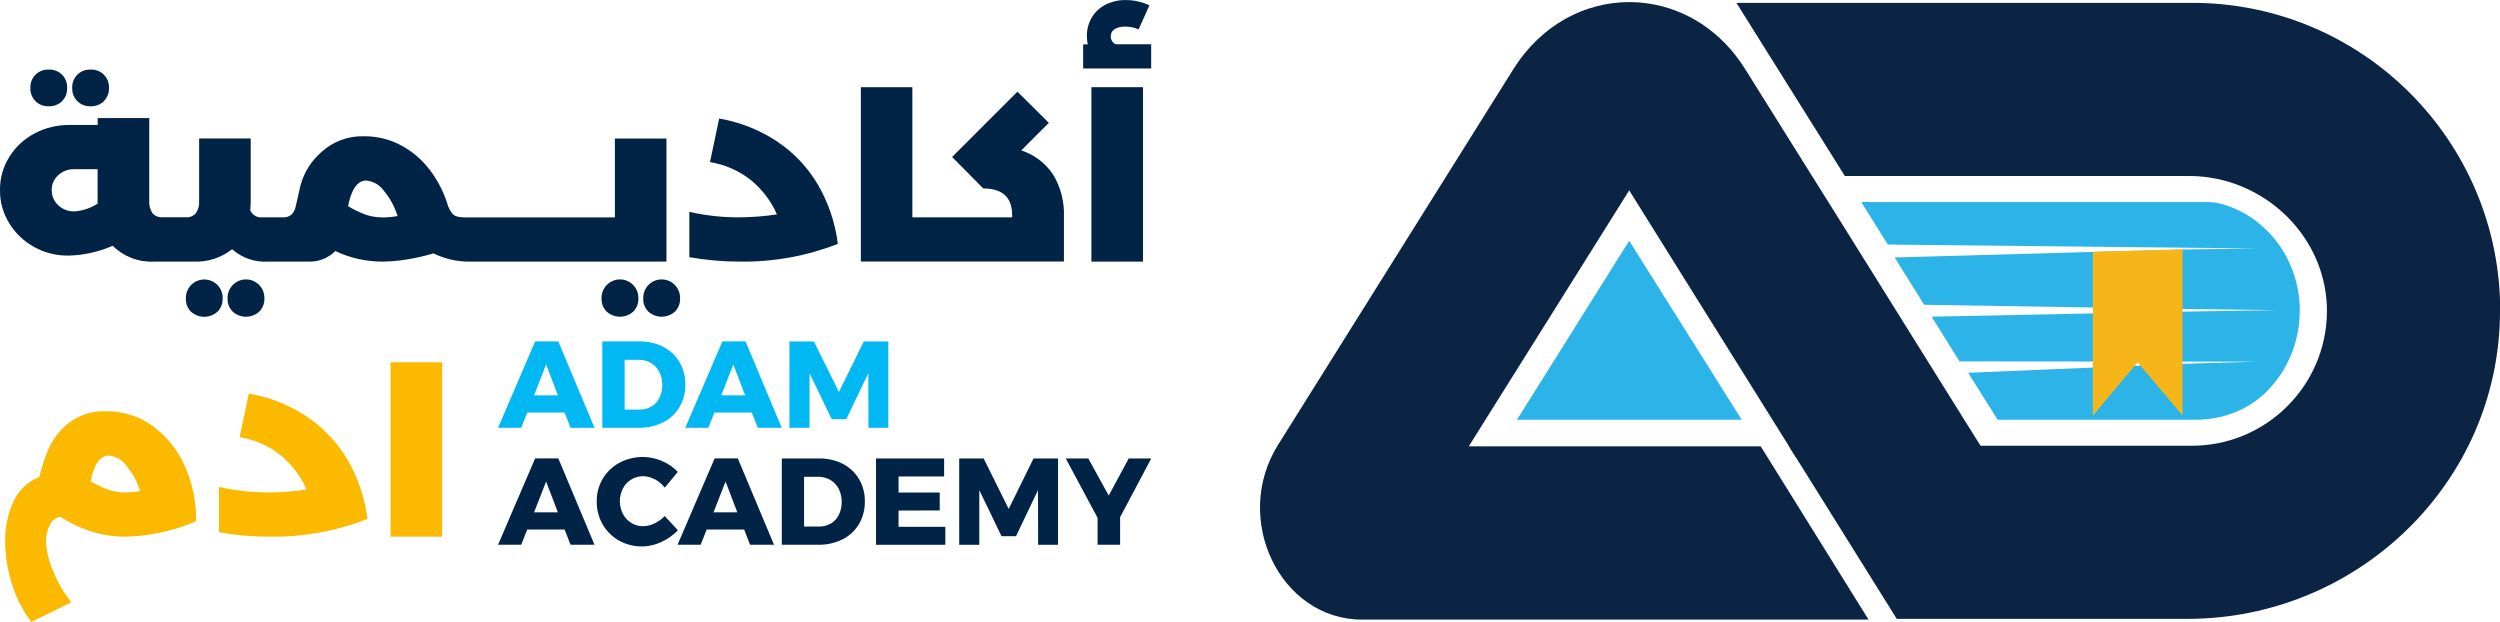 <?xml version="1.0" encoding="UTF-8"?>
<svg id="Layer_2" data-name="Layer 2" xmlns="http://www.w3.org/2000/svg" viewBox="0 0 369.34 91.88">
  <defs>
    <style>
      .cls-1 {
        fill: #02b8f2;
      }

      .cls-2 {
        fill: #fbb900;
      }

      .cls-3 {
        fill: #2cb4e8;
      }

      .cls-4 {
        fill: #012345;
      }

      .cls-5 {
        fill: #0c2444;
      }

      .cls-6 {
        fill: #f6b518;
      }
    </style>
  </defs>
  <g id="Layer_1-2" data-name="Layer 1">
    <g>
      <g>
        <path class="cls-4" d="M5.24,14.95c.52.51,1.23.78,1.96.75.73.03,1.44-.24,1.96-.75.51-.51.79-1.22.76-1.95,0-.09,0-.17,0-.26-.07-1.43-1.29-2.53-2.72-2.46-.08,0-.17,0-.25,0-1.43.07-2.53,1.29-2.46,2.72-.03.73.24,1.43.76,1.95h0Z"/>
        <path class="cls-4" d="M13.38,15.7c.73.03,1.44-.24,1.96-.75.51-.52.79-1.22.76-1.95,0-.09,0-.17,0-.26-.07-1.43-1.29-2.53-2.72-2.46-.09,0-.17,0-.25,0-1.43.07-2.53,1.29-2.46,2.72-.03.73.24,1.43.76,1.95.52.51,1.23.78,1.96.75"/>
        <path class="cls-4" d="M38.3,46.04c.51-.51.79-1.22.76-1.95,0-.06,0-.12,0-.18-.05-1.5-1.31-2.68-2.81-2.63-1.5.05-2.68,1.31-2.63,2.81-.03.73.24,1.43.76,1.95,1.12,1,2.81,1,3.92,0"/>
        <path class="cls-4" d="M32.9,43.92c-.05-1.5-1.31-2.68-2.81-2.63-1.5.05-2.68,1.31-2.63,2.81-.03.73.24,1.43.75,1.95h0c1.12,1,2.81,1,3.92,0,.51-.51.79-1.22.76-1.95,0-.06,0-.12,0-.18"/>
        <path class="cls-4" d="M98.46,38.65v-18.18h-7.62v11.65h-3.6s-.01,0-.02,0h-17.06s-.01,0-.02,0h-1.11c-.49.02-.97-.02-1.45-.12-.29-.06-.55-.21-.75-.43-.25-.32-.45-.67-.61-1.05-.57-1.95-1.48-3.78-2.71-5.4-1.15-1.52-2.62-2.78-4.3-3.67-1.68-.89-3.55-1.34-5.45-1.32-2.32-.07-4.57.77-6.28,2.34-1.55,1.34-2.64,3.12-3.13,5.1-.41,1.83-.63,2.84-.68,2.99-.09.44-.31.84-.62,1.16-.36.28-.81.42-1.27.39h-.47s0,0,0,0c0,0,0,0,0,0h-2.58c-.74.07-1.44-.34-1.76-1.02.05-.58.07-1.05.07-1.39v-9.24h-7.62v9.21c.05.65-.12,1.3-.49,1.84-.38.42-.94.64-1.5.59h-2.01s-.01,0-.02,0h-1.36c-.57.04-1.12-.17-1.5-.59-.37-.54-.54-1.19-.49-1.84v-12.23h-7.62v1.02h-4.13c-1.82-.02-3.62.41-5.23,1.27-1.52.81-2.81,2.01-3.71,3.48C.45,24.66-.02,26.36,0,28.08c-.02,1.73.45,3.42,1.36,4.89.89,1.47,2.16,2.68,3.67,3.51,1.56.87,3.33,1.31,5.12,1.28,2.24-.06,4.45-.55,6.5-1.45,1.62,1.61,3.85,2.46,6.13,2.34h5.89c2.03.08,4.03-.57,5.62-1.83,1.46,1.29,3.38,1.95,5.32,1.83h5.86c1.52.08,2.99-.49,4.07-1.56,2.15,1.02,4.49,1.55,6.87,1.56,1.21-.01,2.43-.11,3.63-.31,1.35-.21,2.69-.51,4-.91,1.75.86,3.67,1.28,5.62,1.22h.5s0,0,.01,0c0,0,0,0,0,0h17.03s.01,0,.02,0h11.24ZM14.42,30.08c-1.03.68-2.22,1.07-3.45,1.15-.87.02-1.72-.3-2.36-.9-.63-.58-.98-1.4-.97-2.25-.02-.84.34-1.65.97-2.2.64-.59,1.49-.91,2.36-.88h3.45v5.08ZM56.5,32.12c-.79,0-1.57-.12-2.32-.35h0c-.96-.35-1.89-.78-2.76-1.31.5-2.53,1.4-3.79,2.68-3.79,1.04.1,1.99.64,2.59,1.49.93,1.1,1.62,2.38,2.05,3.76-.74.13-1.49.2-2.24.21"/>
        <path class="cls-4" d="M97.66,41.28c-1.5.05-2.68,1.31-2.63,2.81-.03.73.24,1.43.76,1.95,1.12,1,2.81,1,3.92,0,.51-.51.79-1.22.76-1.95,0-.06,0-.12,0-.18-.05-1.5-1.31-2.68-2.81-2.63"/>
        <path class="cls-4" d="M91.5,41.28c-1.5.05-2.68,1.31-2.63,2.81-.03.73.24,1.43.76,1.95,1.12,1,2.81,1,3.92,0,.51-.51.79-1.22.76-1.95,0-.06,0-.12,0-.18-.05-1.5-1.31-2.68-2.81-2.63"/>
        <path class="cls-4" d="M114.84,20.92h0c-2.6-1.72-5.52-2.88-8.59-3.41l-1.36,6.44c2.19.35,4.25,1.25,6,2.62,1.68,1.37,3.02,3.11,3.89,5.1-1.85.29-3.72.43-5.59.44-2.47.01-4.94-.26-7.35-.81v6.7c2.47.43,4.97.65,7.48.65,4.94.07,9.85-.82,14.46-2.62-.38-3.07-1.38-6.04-2.93-8.72-1.5-2.56-3.56-4.75-6.03-6.39"/>
        <path class="cls-4" d="M155.54,25.73c-1.12-1.66-2.76-2.89-4.66-3.51l4.07-4.07-4.64-4.61-9.65,9.65,4.6,4.65c2.85,0,4.27,1.32,4.27,3.96v.31h-11.23s-.01,0-.02,0h-3.49V12.88h-7.61v25.76h11.09s.01,0,.02,0h18.89v-6.54c.1-2.24-.47-4.47-1.64-6.38h0Z"/>
        <rect class="cls-4" x="161.24" y="12.88" width="7.62" height="25.77"/>
        <path class="cls-4" d="M170.06,6.54h-5.25c-.46-.23-.74-.71-.71-1.22,0-.42.22-.81.58-1.02.47-.27,1.01-.4,1.56-.37.37,0,.73.04,1.09.12.3.07.6.16.88.29l1.6-3.55c-1.1-.52-2.3-.79-3.52-.78-1.03-.02-2.04.22-2.96.68-.84.43-1.55,1.08-2.03,1.89-.49.82-.74,1.77-.73,2.73,0,.42.04.84.13,1.25h-.68v3.55h10.05v-3.55h-.02Z"/>
        <path class="cls-2" d="M22.57,62.94c-1.99-1.44-4.38-2.2-6.84-2.18-1.99-.1-3.95.5-5.54,1.7-1.28.99-2.3,2.28-2.98,3.76-.6,1.38-1.07,2.81-1.4,4.27-1.67.63-3.03,1.9-3.78,3.52-.88,1.87-1.31,3.93-1.27,6,.01,2.16.36,4.3,1.03,6.35h0c.62,1.99,1.58,3.86,2.83,5.53l5.93-2.92c-1.12-1.36-2.01-2.89-2.66-4.52-.64-1.41-1.02-2.93-1.1-4.48,0-.83.19-1.65.56-2.39.27-.66.87-1.13,1.58-1.24,1.52,1.01,3.18,1.78,4.92,2.3,1.47.43,2.99.64,4.52.65,1.75-.02,3.5-.22,5.22-.59,1.85-.37,3.65-.94,5.38-1.71.05-2.8-.52-5.58-1.66-8.13-1.03-2.36-2.67-4.39-4.74-5.91M20.71,72.54c-.74.13-1.49.2-2.24.21-.79,0-1.57-.12-2.32-.35-.96-.34-1.89-.78-2.76-1.3.5-2.53,1.4-3.79,2.68-3.79,1.04.1,1.99.64,2.59,1.49.93,1.1,1.62,2.38,2.05,3.76h0Z"/>
        <path class="cls-2" d="M45.35,61.55h0c-2.6-1.72-5.52-2.88-8.59-3.4l-1.36,6.44c2.19.35,4.25,1.25,6,2.62,1.68,1.37,3.02,3.11,3.89,5.1-1.85.29-3.72.44-5.59.44-2.47,0-4.94-.26-7.35-.81v6.7c2.47.43,4.97.65,7.48.65,4.94.07,9.85-.82,14.46-2.62-.38-3.07-1.38-6.04-2.93-8.72-1.5-2.56-3.56-4.75-6.03-6.39"/>
        <rect class="cls-2" x="57.7" y="53.52" width="7.62" height="25.77"/>
        <path class="cls-1" d="M83.4,60.95h-5.51l-.89,2.25h-3.42l5.48-12.76h3.42l5.35,12.76h-3.54l-.88-2.25ZM82.42,58.4l-1.74-4.55-1.78,4.55h3.52Z"/>
        <path class="cls-1" d="M98,51.25c.99.51,1.82,1.29,2.39,2.25.59,1.01.88,2.15.86,3.32.02,1.17-.28,2.32-.87,3.33-.58.97-1.42,1.75-2.43,2.25-1.12.55-2.36.83-3.61.8h-5.36v-12.76h5.49c1.23-.02,2.44.25,3.54.8h0ZM96.26,60.06c.5-.31.91-.76,1.16-1.29.29-.6.43-1.25.42-1.92.01-.67-.14-1.33-.45-1.93-.28-.54-.71-.99-1.23-1.3-.54-.31-1.16-.47-1.78-.46h-2.1v7.35h2.25c.6.01,1.19-.15,1.71-.46h.01Z"/>
        <path class="cls-1" d="M111.06,60.95h-5.52l-.89,2.25h-3.41l5.48-12.76h3.42l5.35,12.76h-3.54l-.88-2.25ZM110.08,58.4l-1.74-4.55-1.78,4.55h3.52Z"/>
        <polygon class="cls-1" points="120.25 50.45 123.94 57.91 127.61 50.45 131.24 50.45 131.24 63.2 128.3 63.2 128.28 55.13 125.03 61.93 122.87 61.93 119.6 55.13 119.6 63.2 116.63 63.2 116.63 50.45 120.25 50.45 120.25 50.45"/>
        <path class="cls-4" d="M83.4,78.23h-5.51l-.89,2.25h-3.42l5.48-12.76h3.42l5.35,12.76h-3.54l-.88-2.25ZM82.42,75.69l-1.74-4.55-1.78,4.55h3.52Z"/>
        <path class="cls-4" d="M96.72,70.82c-.52-.3-1.1-.45-1.69-.47-.62,0-1.23.16-1.76.48-.53.32-.96.78-1.24,1.33-.61,1.18-.61,2.58,0,3.77.28.55.72,1.01,1.24,1.33.53.32,1.14.49,1.76.48.57-.01,1.13-.15,1.64-.4.57-.27,1.09-.64,1.53-1.1l1.95,2.1c-.7.73-1.54,1.33-2.47,1.74-2,.94-4.32.85-6.25-.23-1-.57-1.83-1.39-2.4-2.39-.59-1.03-.89-2.2-.87-3.39-.04-2.37,1.25-4.57,3.34-5.7,1.95-1.04,4.26-1.14,6.29-.27.88.37,1.68.92,2.35,1.61l-1.93,2.33c-.4-.51-.9-.94-1.47-1.25h0Z"/>
        <path class="cls-4" d="M109.92,78.23h-5.52l-.89,2.25h-3.41l5.48-12.76h3.42l5.35,12.76h-3.54l-.87-2.25ZM108.93,75.69l-1.74-4.55-1.78,4.55h3.52Z"/>
        <path class="cls-4" d="M124.52,68.53c.99.51,1.82,1.29,2.39,2.25.59,1.01.88,2.15.86,3.32.02,1.17-.28,2.32-.87,3.33-.58.97-1.42,1.75-2.43,2.25-1.12.55-2.36.83-3.61.8h-5.36v-12.75h5.49c1.23-.02,2.44.25,3.54.8h0ZM122.77,77.34c.5-.31.91-.76,1.16-1.29.29-.6.43-1.25.42-1.92.01-.67-.14-1.33-.45-1.93-.28-.54-.71-.99-1.23-1.3-.54-.31-1.16-.47-1.78-.46h-2.1v7.35h2.25c.6.01,1.19-.15,1.71-.46h.01Z"/>
        <polygon class="cls-4" points="139.48 67.73 139.48 70.39 132.75 70.39 132.75 72.77 138.83 72.77 138.83 75.41 132.75 75.43 132.75 77.83 139.66 77.83 139.66 80.49 129.42 80.49 129.42 67.73 139.48 67.73"/>
        <polygon class="cls-4" points="145.32 67.73 149.02 75.19 152.69 67.73 156.31 67.73 156.31 80.49 153.37 80.49 153.35 72.41 150.1 79.22 147.96 79.22 144.68 72.41 144.68 80.49 141.71 80.49 141.71 67.73 145.33 67.73 145.32 67.73"/>
        <polygon class="cls-4" points="165.48 76.41 165.48 80.48 162.15 80.48 162.15 76.5 157.45 67.73 160.78 67.73 163.8 73.21 166.75 67.73 170.08 67.73 165.48 76.41"/>
      </g>
      <g>
        <g>
          <path class="cls-5" d="M276.04,91.54h-74.8c-12.12,0-19.29-14.88-12.42-25.83l32.2-51.41,2.58-4.12c4.13-6.57,10.62-9.87,17.1-9.87.94,0,1.88.07,2.82.21,5.51.81,10.77,4.04,14.28,9.65l9.84,15.73.13.2,4.01,6.41,18.23,29.21.24.39,3.43,5.47h-28.35s-21.9-35.07-21.9-35.07l-2.74-4.39-2.74,4.38-20.96,33.44h43.13s15.92,25.58,15.92,25.58Z"/>
          <path class="cls-5" d="M369.34,46.1c-.09,25.18-21.01,45.33-46.18,45.33h-42.94s-14.87-23.82-14.87-23.82l-1.1-1.76h59.59c10.87,0,19.74-8.75,19.93-19.58.19-11.15-9.23-20.27-20.37-20.27h-50.85s-13.39-21.38-13.39-21.38l-2.63-4.2h67.33c12.57,0,23.95,5.1,32.18,13.33,8.27,8.28,13.38,19.72,13.33,32.35Z"/>
          <path class="cls-3" d="M339.75,45.91v.02c0,.39-.02.77-.04,1.16h0c-.12,1.76-.5,3.46-1.13,5.06,0,0,0,.02,0,.02-.17.42-.34.82-.54,1.21h0c-.39.83-.84,1.59-1.37,2.33,0,0,0,0,0,0-.4.56-.84,1.1-1.3,1.6-.06.06-.12.13-.17.2-.19.2-.39.39-.58.58-2.75,2.6-6.47,3.92-10.25,3.92h-29.25s-4.35-6.94-4.35-6.94l18.45-.77,6.17-.25.87-.04,6.22-.26,10.89-.32-43.88-.04-4.12-6.61h.21s23.65-.48,23.65-.48l13.25-.26,13.7-.22-13.7-.18-13.25-.21-24.74-.4h-.21s-4.38-7-4.38-7h.19s29.14-.81,29.14-.81l13.25-.36,10.82-.15s-54.4-.58-54.4-.58l-3.93-6.28h51.07c.68,0,1.36.07,2.02.24h0c.32.09.62.17.92.28.52.17,1.36.51,1.86.76.2.1.39.2.58.3.15.09.4.23.56.32.28.18.56.36.84.55.84.6,1.64,1.28,2.38,2.06.06.05.11.11.17.17.47.51.92,1.05,1.32,1.62,0,0,0,0,0,0,.52.73.99,1.51,1.38,2.33h0c.21.43.39.86.56,1.31.62,1.58.99,3.25,1.1,4.99h0c.02.39.04.78.04,1.16Z"/>
        </g>
        <polygon class="cls-6" points="322.44 36.84 322.44 61.39 316.22 54.01 316.18 53.97 315.81 53.52 315.4 54 315.36 54.04 315.36 54.05 309.19 61.39 309.19 37.2 322.44 36.84"/>
        <polygon class="cls-3" points="257.31 62.01 224.11 62.01 240.69 35.57 257.31 62.01"/>
      </g>
    </g>
  </g>
</svg>